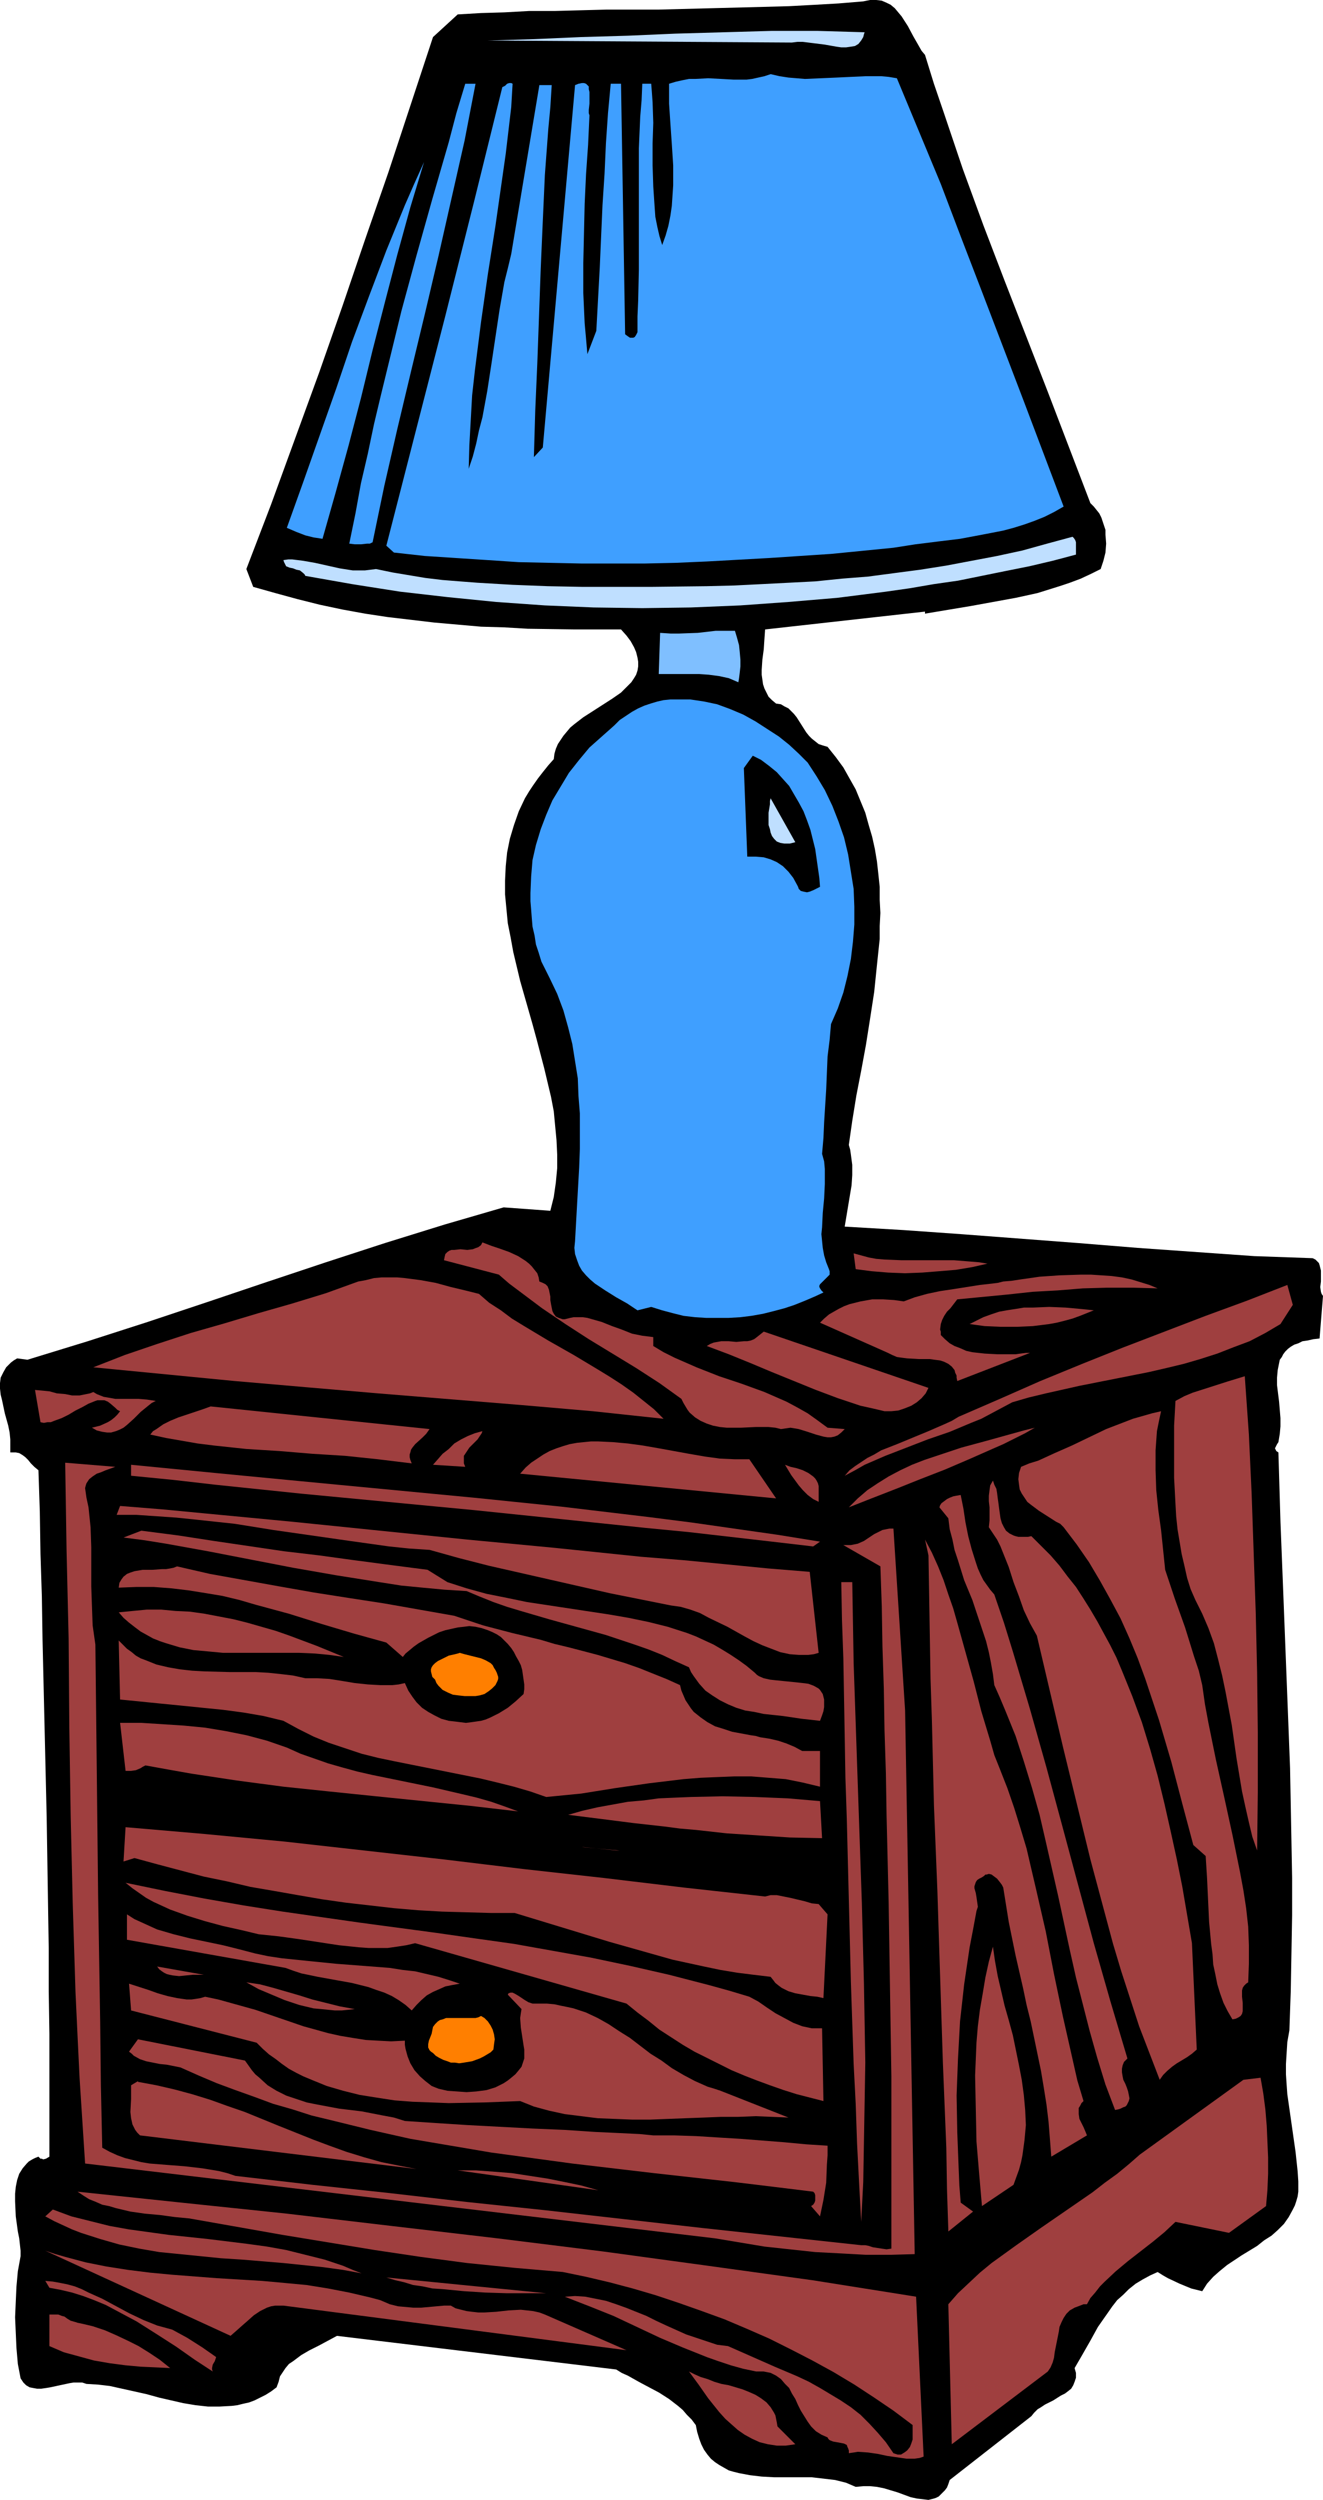 <?xml version="1.0" encoding="UTF-8" standalone="no"?>
<svg
   version="1.0"
   width="82.444mm"
   height="155.711mm"
   id="svg59"
   sodipodi:docname="Side Table &amp; Lamp.wmf"
   xmlns:inkscape="http://www.inkscape.org/namespaces/inkscape"
   xmlns:sodipodi="http://sodipodi.sourceforge.net/DTD/sodipodi-0.dtd"
   xmlns="http://www.w3.org/2000/svg"
   xmlns:svg="http://www.w3.org/2000/svg">
  <sodipodi:namedview
     id="namedview59"
     pagecolor="#ffffff"
     bordercolor="#000000"
     borderopacity="0.25"
     inkscape:showpageshadow="2"
     inkscape:pageopacity="0.0"
     inkscape:pagecheckerboard="0"
     inkscape:deskcolor="#d1d1d1"
     inkscape:document-units="mm" />
  <defs
     id="defs1">
    <pattern
       id="WMFhbasepattern"
       patternUnits="userSpaceOnUse"
       width="6"
       height="6"
       x="0"
       y="0" />
  </defs>
  <path
     style="fill:#000000;fill-opacity:1;fill-rule:evenodd;stroke:none"
     d="m 217.862,12.927 2.101,6.787 2.263,6.625 4.525,13.412 4.849,13.25 5.01,13.089 10.182,26.178 5.01,13.089 5.01,13.089 0.808,0.808 0.646,0.808 0.646,0.808 0.485,0.97 0.323,0.97 0.323,0.97 0.323,0.97 v 1.131 l 0.162,2.101 -0.162,2.101 -0.485,1.939 -0.646,1.939 -2.263,1.131 -2.424,1.131 -2.586,0.97 -2.424,0.808 -2.586,0.808 -2.586,0.808 -5.172,1.131 -5.333,0.97 -5.333,0.97 -10.667,1.778 v -0.485 l -37.657,4.201 -0.162,2.262 -0.162,2.424 -0.323,2.424 -0.162,2.424 v 1.131 l 0.162,1.131 0.162,1.131 0.323,0.97 0.485,0.97 0.485,0.97 0.808,0.808 0.97,0.808 1.131,0.162 0.808,0.485 0.97,0.485 0.646,0.646 0.646,0.646 0.646,0.808 1.131,1.778 1.131,1.778 0.646,0.808 0.646,0.646 0.808,0.646 0.808,0.646 0.97,0.323 1.131,0.323 1.939,2.424 1.778,2.424 1.455,2.585 1.455,2.585 1.131,2.747 1.131,2.747 0.808,2.909 0.808,2.747 0.646,2.909 0.485,2.909 0.323,2.909 0.323,3.07 v 3.07 l 0.162,3.07 -0.162,3.07 v 3.07 l -0.646,6.14 -0.646,6.302 -0.97,6.302 -0.97,6.14 -1.131,6.14 -1.131,5.817 -0.97,5.979 -0.808,5.656 0.323,1.131 0.162,1.131 0.323,2.424 v 2.424 l -0.162,2.424 -0.808,4.848 -0.808,4.848 13.738,0.808 13.738,0.97 27.637,2.101 13.899,1.131 13.738,0.97 13.738,0.97 13.738,0.485 0.646,0.323 0.323,0.323 0.485,0.485 0.162,0.485 0.162,0.646 0.162,0.646 v 1.293 0.646 0.646 l -0.162,1.293 0.162,1.131 0.162,0.485 0.323,0.485 -0.808,10.019 -1.455,0.162 -1.455,0.323 -1.131,0.162 -0.97,0.485 -0.97,0.323 -0.808,0.485 -0.646,0.485 -0.646,0.646 -0.485,0.646 -0.323,0.646 -0.485,0.646 -0.162,0.808 -0.323,1.616 -0.162,1.778 v 1.778 l 0.485,3.878 0.162,1.939 0.162,1.939 v 1.939 l -0.162,1.778 -0.323,1.939 -0.323,0.485 -0.323,0.646 -0.162,0.323 0.162,0.323 0.162,0.323 0.485,0.323 0.485,16.321 0.646,16.321 0.646,16.644 0.646,16.644 0.323,8.403 0.162,8.564 0.162,8.564 0.162,8.726 v 8.726 l -0.162,9.049 -0.162,8.888 -0.323,9.211 -0.485,2.747 -0.162,2.585 -0.162,2.585 v 2.424 l 0.162,2.424 0.162,2.262 0.646,4.525 1.293,9.049 0.485,4.525 0.162,2.424 v 2.424 l -0.162,1.131 -0.323,1.131 -0.323,0.97 -0.485,0.97 -0.97,1.778 -1.131,1.616 -1.455,1.454 -1.455,1.293 -1.778,1.131 -1.616,1.293 -3.717,2.262 -3.394,2.262 -1.778,1.454 -1.455,1.293 -1.455,1.616 -1.131,1.778 -1.293,-0.323 -1.293,-0.323 -2.748,-1.131 -2.748,-1.293 -1.131,-0.646 -1.293,-0.808 -1.778,0.808 -1.778,0.97 -1.616,0.97 -1.616,1.293 -1.293,1.293 -1.455,1.293 -1.131,1.454 -1.131,1.616 -2.263,3.232 -1.778,3.232 -1.939,3.393 -1.778,3.07 0.323,1.131 v 1.131 l -0.323,0.97 -0.323,0.808 -0.485,0.808 -0.808,0.646 -0.646,0.485 -0.97,0.485 -1.778,1.131 -1.939,0.97 -0.97,0.646 -0.808,0.485 -0.808,0.808 -0.646,0.808 -19.233,15.028 -0.323,0.97 -0.323,0.808 -0.485,0.646 -0.485,0.485 -0.485,0.485 -0.485,0.485 -0.646,0.323 -0.485,0.162 -1.293,0.323 -1.293,-0.162 -1.455,-0.162 -1.455,-0.323 -3.071,-1.131 -3.232,-0.97 -1.616,-0.323 -1.616,-0.162 h -1.616 l -1.778,0.162 -1.131,-0.485 -1.131,-0.485 -2.586,-0.646 -2.748,-0.323 -2.748,-0.323 h -5.98 -2.909 l -2.909,-0.162 -2.748,-0.323 -2.586,-0.485 -1.293,-0.323 -1.131,-0.323 -1.131,-0.646 -1.131,-0.646 -0.97,-0.646 -0.97,-0.808 -0.808,-0.97 -0.808,-1.131 -0.646,-1.293 -0.485,-1.293 -0.485,-1.616 -0.323,-1.616 -0.97,-1.293 -1.131,-1.131 -0.97,-1.131 -1.131,-0.97 -2.101,-1.616 -2.263,-1.454 -2.424,-1.293 -2.424,-1.293 -2.586,-1.454 -1.455,-0.646 -1.293,-0.808 -65.779,-7.918 -2.101,1.131 -2.101,1.131 -2.263,1.131 -1.939,1.131 -1.939,1.454 -0.97,0.646 -0.808,0.97 -0.646,0.97 -0.646,0.97 -0.323,1.293 -0.485,1.293 -1.293,0.97 -1.293,0.808 -1.293,0.646 -1.293,0.646 -1.293,0.485 -1.455,0.323 -1.293,0.323 -1.293,0.162 -2.909,0.162 h -2.748 l -2.909,-0.323 -2.909,-0.485 -5.657,-1.293 -2.909,-0.808 -2.909,-0.646 -2.909,-0.646 -2.909,-0.646 -2.748,-0.323 -2.748,-0.162 -0.97,-0.323 h -0.97 -1.131 l -0.97,0.162 -2.263,0.485 -2.263,0.485 -0.97,0.162 -1.131,0.162 H 8.727 L 7.758,562.176 6.95,562.014 6.142,561.529 5.495,560.883 4.849,559.913 4.202,556.52 3.879,552.803 3.717,549.248 l -0.162,-3.717 0.162,-3.717 0.162,-3.555 0.323,-3.555 0.646,-3.555 v -1.293 l -0.162,-1.454 -0.162,-1.454 -0.323,-1.616 -0.485,-3.555 -0.162,-3.555 v -1.778 l 0.162,-1.616 0.323,-1.616 0.485,-1.454 0.808,-1.293 0.97,-1.131 0.485,-0.485 0.808,-0.485 0.646,-0.323 0.808,-0.323 0.162,0.162 0.323,0.323 h 0.323 l 0.323,0.162 0.646,-0.162 0.808,-0.485 v -9.372 -9.695 -9.857 L 11.475,468.776 V 458.596 L 11.313,448.415 10.99,427.732 10.505,406.886 10.02,386.041 9.859,375.861 9.536,365.842 9.374,355.824 9.051,346.128 8.081,345.32 7.273,344.512 6.626,343.704 5.98,343.058 5.333,342.573 4.525,342.088 3.717,341.927 H 3.071 2.424 v -1.616 -1.454 L 2.263,337.241 1.939,335.625 1.131,332.716 0.485,329.646 0.162,328.353 0,326.899 v -1.293 l 0.162,-1.293 0.646,-1.293 0.646,-1.131 0.646,-0.646 0.485,-0.485 0.646,-0.485 0.808,-0.485 2.424,0.323 14.222,-4.363 14.061,-4.525 14.061,-4.686 13.899,-4.686 14.061,-4.686 13.899,-4.525 14.061,-4.363 13.899,-4.04 10.99,0.808 0.808,-3.232 0.485,-3.393 0.323,-3.393 v -3.232 l -0.162,-3.393 -0.323,-3.393 -0.323,-3.393 -0.646,-3.393 -0.808,-3.393 -0.808,-3.393 -1.778,-6.787 -0.97,-3.555 -0.97,-3.393 -1.939,-6.787 -1.616,-6.787 -0.646,-3.555 -0.646,-3.232 -0.323,-3.393 -0.323,-3.393 v -3.232 l 0.162,-3.393 0.323,-3.232 0.646,-3.232 0.97,-3.232 1.131,-3.232 1.455,-3.07 0.97,-1.616 0.97,-1.454 1.131,-1.616 1.131,-1.454 1.293,-1.616 1.293,-1.454 0.162,-1.293 0.323,-1.131 0.485,-1.131 0.646,-0.97 0.646,-0.97 0.808,-0.97 0.808,-0.97 0.97,-0.808 2.101,-1.616 2.263,-1.454 2.263,-1.454 2.263,-1.454 2.101,-1.454 0.808,-0.808 0.808,-0.808 0.808,-0.808 0.646,-0.97 0.485,-0.808 0.323,-0.97 0.162,-0.97 v -1.131 l -0.162,-0.97 -0.323,-1.293 -0.485,-1.131 -0.808,-1.454 -0.97,-1.293 -1.293,-1.454 h -10.99 l -10.99,-0.162 -5.495,-0.323 -5.495,-0.162 -5.495,-0.485 -5.495,-0.485 -5.495,-0.646 -5.495,-0.646 -5.333,-0.808 -5.333,-0.97 -5.333,-1.131 -5.172,-1.293 -5.333,-1.454 -5.172,-1.454 -1.616,-4.201 5.818,-15.19 5.657,-15.513 5.657,-15.513 5.495,-15.674 5.333,-15.674 5.495,-15.836 10.505,-31.833 5.818,-5.333 5.495,-0.323 5.495,-0.162 5.818,-0.323 h 5.98 l 5.98,-0.162 6.142,-0.162 h 12.283 l 12.445,-0.323 12.445,-0.323 5.98,-0.162 5.98,-0.323 5.657,-0.323 5.818,-0.485 0.808,-0.162 L 204.932,0 h 1.455 l 1.293,0.162 1.131,0.485 0.97,0.485 0.97,0.808 0.808,0.97 0.808,0.97 1.455,2.262 1.293,2.424 1.293,2.262 0.646,1.131 z"
     id="path1" />
  <path
     style="fill:#bfdfff;fill-opacity:1;fill-rule:evenodd;stroke:none"
     d="m 203.639,7.595 -0.162,0.485 -0.162,0.646 -0.485,0.808 -0.646,0.808 -0.808,0.485 -0.97,0.162 -1.131,0.162 h -1.131 l -1.131,-0.162 -2.748,-0.485 -2.586,-0.323 -1.293,-0.162 -1.293,-0.162 h -1.293 l -1.293,0.162 -71.597,-0.485 10.828,-0.323 10.99,-0.485 11.152,-0.323 11.152,-0.485 11.313,-0.323 11.313,-0.323 h 10.99 z"
     id="path2" />
  <path
     style="fill:#3f9fff;fill-opacity:1;fill-rule:evenodd;stroke:none"
     d="m 211.236,18.421 5.172,12.443 5.172,12.443 4.849,12.766 4.849,12.604 9.697,25.37 9.536,25.208 -2.263,1.293 -2.263,1.131 -2.424,0.97 -2.263,0.808 -2.586,0.808 -2.424,0.646 -5.01,0.97 -5.172,0.97 -5.333,0.646 -5.172,0.646 -5.172,0.808 -14.707,1.454 -14.707,0.97 -14.546,0.808 -7.434,0.323 -7.273,0.162 h -7.434 -7.273 l -7.434,-0.162 -7.434,-0.162 -7.273,-0.485 -7.434,-0.485 -7.434,-0.485 -7.273,-0.808 -1.778,-1.616 13.899,-54.133 6.788,-26.986 6.626,-26.824 0.646,-0.323 0.485,-0.485 0.485,-0.162 h 0.485 l 0.323,0.162 -0.323,5.494 -0.646,5.494 -0.646,5.494 -0.808,5.656 -1.616,11.311 -1.778,11.311 -1.616,11.311 -1.455,11.473 -0.646,5.817 -0.323,5.817 -0.323,5.817 -0.162,5.656 0.97,-2.909 0.808,-3.07 0.646,-3.07 0.808,-3.07 1.131,-6.14 0.97,-6.302 0.97,-6.464 0.97,-6.464 1.131,-6.464 0.808,-3.232 0.808,-3.393 6.626,-39.751 h 2.909 l -0.323,5.171 -0.485,5.171 -0.808,10.827 -0.485,10.827 -0.485,11.15 -0.808,22.3 -0.485,11.15 -0.323,10.988 2.101,-2.262 7.596,-85.32 0.808,-0.323 0.808,-0.162 h 0.485 l 0.485,0.162 0.323,0.323 0.323,0.323 v 0.646 l 0.162,0.646 v 1.293 1.454 l -0.162,1.454 v 0.808 l 0.162,0.485 -0.323,6.948 -0.485,6.948 -0.323,6.948 -0.162,6.948 -0.162,6.948 v 7.11 l 0.323,7.11 0.323,3.555 0.323,3.717 2.101,-5.494 0.808,-14.866 0.646,-14.705 0.485,-7.433 0.323,-7.11 0.485,-7.11 0.646,-6.948 h 2.424 l 0.97,58.981 0.646,0.485 0.485,0.323 h 0.485 0.323 l 0.323,-0.162 0.323,-0.485 0.323,-0.646 v -3.717 l 0.162,-3.717 0.162,-7.272 v -21.33 -7.272 l 0.162,-3.717 0.162,-3.717 0.323,-3.878 0.162,-3.878 h 2.101 l 0.162,2.101 0.162,2.262 0.162,4.848 -0.162,4.848 v 5.171 l 0.162,5.009 0.162,2.424 0.162,2.424 0.162,2.262 0.485,2.424 0.485,2.101 0.646,2.101 0.808,-2.262 0.646,-2.262 0.485,-2.424 0.323,-2.262 0.162,-2.424 0.162,-2.424 V 38.943 l -0.323,-5.009 -0.323,-4.686 -0.323,-4.848 v -4.686 l 1.616,-0.485 1.455,-0.323 1.616,-0.323 h 1.455 l 3.071,-0.162 3.071,0.162 2.909,0.162 h 3.071 l 1.293,-0.162 1.455,-0.323 1.455,-0.323 1.455,-0.485 2.101,0.485 2.101,0.323 1.939,0.162 1.939,0.162 3.717,-0.162 3.717,-0.162 3.394,-0.162 3.556,-0.162 h 3.556 l 1.778,0.162 z"
     id="path3" />
  <path
     style="fill:#3f9fff;fill-opacity:1;fill-rule:evenodd;stroke:none"
     d="m 112.002,19.714 -2.586,13.412 -3.071,13.574 -3.071,13.574 -3.232,13.735 -3.232,13.412 -1.616,6.787 -1.616,6.787 -3.071,13.412 -2.748,13.25 -0.646,0.323 h -0.646 l -1.455,0.162 h -1.455 l -1.293,-0.162 1.455,-7.11 1.293,-7.11 1.616,-6.948 1.455,-6.948 1.616,-6.787 1.616,-6.625 3.232,-13.25 3.556,-13.089 3.717,-13.25 3.879,-13.412 1.778,-6.787 2.101,-6.948 z"
     id="path4" />
  <path
     style="fill:#3f9fff;fill-opacity:1;fill-rule:evenodd;stroke:none"
     d="m 99.88,38.136 -1.616,5.333 -1.616,5.333 -3.071,11.15 -2.909,11.15 -2.909,11.311 -2.748,11.311 -2.909,11.15 -3.071,11.15 -3.071,10.827 -0.97,-0.162 -1.131,-0.162 -1.939,-0.485 -2.101,-0.808 -2.263,-0.97 3.879,-10.827 3.879,-10.988 3.879,-10.988 3.717,-10.988 4.04,-10.827 4.04,-10.665 4.364,-10.665 2.263,-5.171 z"
     id="path5" />
  <path
     style="fill:#bfdfff;fill-opacity:1;fill-rule:evenodd;stroke:none"
     d="m 253.418,130.566 -5.495,1.454 -5.495,1.293 -5.657,1.131 -11.152,2.262 -5.657,0.808 -5.657,0.97 -5.657,0.808 -11.475,1.454 -11.475,0.97 -11.313,0.808 -11.637,0.485 -11.475,0.162 -11.475,-0.162 -11.475,-0.485 -11.475,-0.808 -11.313,-1.131 -11.313,-1.293 -11.313,-1.778 -10.99,-1.939 -0.162,-0.323 -0.323,-0.323 -0.808,-0.646 -0.808,-0.162 -0.808,-0.323 -0.808,-0.162 -0.808,-0.323 -0.162,-0.323 -0.162,-0.323 -0.162,-0.323 -0.162,-0.485 1.131,-0.162 h 0.97 l 1.293,0.162 1.293,0.162 2.748,0.485 2.909,0.646 2.909,0.646 3.071,0.485 h 1.455 1.455 l 1.293,-0.162 1.293,-0.162 3.879,0.808 3.879,0.646 3.879,0.646 4.04,0.485 4.04,0.323 4.202,0.323 8.243,0.485 8.243,0.323 8.243,0.162 h 16.162 l 13.091,-0.162 6.465,-0.162 6.465,-0.323 6.303,-0.323 6.303,-0.323 6.303,-0.646 6.142,-0.485 6.142,-0.808 6.142,-0.808 6.142,-0.97 5.98,-1.131 5.98,-1.131 5.98,-1.293 5.818,-1.616 5.98,-1.616 0.323,0.323 0.323,0.485 0.162,0.485 v 0.485 1.131 z"
     id="path6" />
  <path
     style="fill:#7fbfff;fill-opacity:1;fill-rule:evenodd;stroke:none"
     d="m 173.094,148.502 0.485,1.616 0.485,1.778 0.162,1.616 0.162,1.778 v 1.616 l -0.162,1.454 -0.162,1.293 -0.162,0.97 -1.131,-0.485 -1.131,-0.485 -2.263,-0.485 -2.424,-0.323 -2.263,-0.162 h -7.273 -2.263 v -0.162 l 0.323,-9.534 2.424,0.162 h 2.101 l 4.364,-0.162 4.202,-0.485 h 2.263 z"
     id="path7" />
  <path
     style="fill:#3f9fff;fill-opacity:1;fill-rule:evenodd;stroke:none"
     d="m 190.225,179.528 2.101,3.232 1.939,3.232 1.778,3.717 1.455,3.717 1.293,3.717 0.97,4.04 0.646,4.04 0.646,4.04 0.162,4.201 v 4.201 l -0.323,4.04 -0.485,4.04 -0.808,4.04 -0.97,3.878 -1.293,3.717 -1.616,3.717 -0.323,3.717 -0.485,3.878 -0.323,7.756 -0.485,7.756 -0.162,3.717 -0.323,3.717 0.485,1.778 0.162,1.778 v 1.778 1.778 l -0.162,3.393 -0.323,3.393 -0.162,3.393 -0.162,1.616 0.162,1.616 0.162,1.616 0.323,1.778 0.485,1.616 0.646,1.616 0.162,0.485 v 0.485 0.323 l -0.323,0.323 -0.485,0.485 -0.646,0.646 -0.646,0.646 -0.162,0.162 -0.162,0.323 v 0.323 l 0.162,0.323 0.323,0.485 0.485,0.485 -2.101,0.97 -2.263,0.97 -2.424,0.97 -2.424,0.808 -2.424,0.646 -2.586,0.646 -2.748,0.485 -2.586,0.323 -2.748,0.162 h -2.586 -2.748 l -2.586,-0.162 -2.748,-0.323 -2.586,-0.646 -2.424,-0.646 -2.586,-0.808 -3.232,0.808 -2.424,-1.616 -2.586,-1.454 -2.586,-1.616 -2.424,-1.616 -1.131,-0.97 -0.97,-0.97 -0.97,-1.131 -0.646,-1.131 -0.485,-1.293 -0.485,-1.454 -0.162,-1.454 0.162,-1.616 0.485,-8.726 0.485,-8.564 0.162,-4.363 v -4.201 -4.201 l -0.323,-4.04 -0.162,-4.201 -0.646,-4.04 -0.646,-4.04 -0.97,-3.878 -1.131,-4.04 -1.455,-3.878 -1.778,-3.717 -1.939,-3.878 -0.646,-2.101 -0.646,-1.939 -0.323,-2.101 -0.485,-2.101 -0.162,-1.939 -0.162,-2.101 -0.162,-1.939 v -1.939 l 0.162,-3.878 0.323,-3.878 0.808,-3.555 1.131,-3.717 1.293,-3.393 1.455,-3.393 1.939,-3.232 1.939,-3.232 2.424,-3.07 2.424,-2.909 2.909,-2.585 2.909,-2.585 1.293,-1.293 1.455,-0.97 1.455,-0.97 1.455,-0.808 1.455,-0.646 1.455,-0.485 1.616,-0.485 1.455,-0.323 1.616,-0.162 h 1.616 1.455 1.616 l 3.232,0.485 3.071,0.646 3.071,1.131 3.071,1.293 2.909,1.616 2.748,1.778 2.748,1.778 2.424,1.939 2.263,2.101 z"
     id="path8" />
  <path
     style="fill:#000000;fill-opacity:1;fill-rule:evenodd;stroke:none"
     d="m 193.134,208.776 -1.616,0.808 -0.808,0.323 -0.646,0.162 -0.808,-0.162 -0.646,-0.162 -0.485,-0.485 -0.162,-0.485 -0.162,-0.323 -0.97,-1.778 -1.131,-1.454 -1.293,-1.293 -1.455,-0.97 -1.455,-0.646 -1.616,-0.485 -1.939,-0.162 h -1.939 l -0.808,-20.845 2.101,-2.909 1.939,0.97 1.939,1.454 1.778,1.454 1.455,1.616 1.455,1.616 1.131,1.939 1.131,1.939 1.131,2.101 0.808,2.101 0.808,2.262 1.131,4.525 0.323,2.262 0.323,2.262 0.323,2.262 z"
     id="path9" />
  <path
     style="fill:#bfdfff;fill-opacity:1;fill-rule:evenodd;stroke:none"
     d="m 187.316,198.272 -0.646,0.162 -0.646,0.162 h -1.293 l -0.97,-0.162 -0.808,-0.323 -0.646,-0.646 -0.485,-0.646 -0.323,-0.808 -0.162,-0.808 -0.323,-0.97 v -0.97 -1.939 l 0.323,-1.939 v -0.808 l 0.162,-0.646 z"
     id="path10" />
  <path
     style="fill:#9f3f3f;fill-opacity:1;fill-rule:evenodd;stroke:none"
     d="m 127.032,301.691 0.808,0.323 0.646,0.323 0.485,0.485 0.323,0.808 0.162,0.808 0.162,0.808 v 0.808 l 0.162,0.97 0.162,0.808 0.162,0.808 0.323,0.646 0.485,0.646 0.646,0.323 0.97,0.323 h 0.485 l 0.646,-0.162 0.646,-0.162 0.808,-0.162 h 0.97 1.131 l 1.131,0.162 1.131,0.323 2.263,0.646 2.424,0.97 2.263,0.808 2.424,0.97 2.424,0.485 1.293,0.162 1.293,0.162 v 2.101 l 2.424,1.454 2.586,1.293 2.586,1.131 2.586,1.131 5.333,2.101 5.333,1.778 5.333,1.939 2.586,1.131 2.586,1.131 2.424,1.293 2.586,1.454 2.263,1.616 2.424,1.778 4.04,0.323 -0.808,0.808 -0.808,0.646 -0.808,0.323 -0.808,0.162 h -0.808 l -0.97,-0.162 -1.778,-0.485 -1.939,-0.646 -2.101,-0.646 -0.97,-0.162 -0.97,-0.162 -1.131,0.162 -1.131,0.162 -1.293,-0.323 -1.616,-0.162 h -1.455 -1.616 l -3.394,0.162 h -3.394 l -1.616,-0.162 -1.616,-0.323 -1.455,-0.485 -1.455,-0.646 -1.293,-0.808 -1.293,-1.131 -0.485,-0.646 -0.485,-0.808 -0.485,-0.808 -0.485,-0.97 -5.172,-3.717 -5.495,-3.555 -11.152,-6.787 -5.495,-3.555 -5.495,-3.717 -5.172,-3.878 -2.586,-1.939 -2.424,-2.101 v 0 l -12.929,-3.393 0.162,-0.808 0.162,-0.646 0.485,-0.485 0.485,-0.323 0.485,-0.162 h 0.646 l 1.455,-0.162 1.616,0.162 1.293,-0.162 0.808,-0.323 0.485,-0.162 0.646,-0.485 0.323,-0.646 2.101,0.808 1.939,0.646 2.263,0.808 2.101,0.97 1.778,1.131 0.808,0.646 0.646,0.646 0.646,0.808 0.646,0.808 0.323,0.97 z"
     id="path11" />
  <path
     style="fill:#9f3f3f;fill-opacity:1;fill-rule:evenodd;stroke:none"
     d="m 232.569,297.489 -3.556,0.808 -3.879,0.646 -3.879,0.323 -4.04,0.323 -4.04,0.162 -4.04,-0.162 -3.879,-0.323 -3.717,-0.485 -0.485,-3.717 1.778,0.485 1.778,0.485 1.778,0.323 1.939,0.162 3.879,0.162 h 12.445 l 4.04,0.323 1.939,0.162 z"
     id="path12" />
  <path
     style="fill:#9f3f3f;fill-opacity:1;fill-rule:evenodd;stroke:none"
     d="m 156.285,334.009 -16.647,-1.778 -16.808,-1.454 -33.778,-2.747 -16.97,-1.454 -16.808,-1.454 -16.647,-1.616 -16.647,-1.616 3.717,-1.454 3.717,-1.454 7.596,-2.585 7.919,-2.585 7.919,-2.262 8.081,-2.424 7.919,-2.262 7.919,-2.424 7.596,-2.747 1.778,-0.323 1.939,-0.485 1.778,-0.162 h 1.939 1.778 l 1.778,0.162 3.717,0.485 3.556,0.646 3.556,0.97 3.394,0.808 3.232,0.808 2.424,2.101 2.748,1.778 2.586,1.939 2.909,1.778 5.657,3.393 5.98,3.393 5.657,3.393 2.909,1.778 2.748,1.778 2.748,1.939 2.424,1.939 2.424,1.939 z"
     id="path13" />
  <path
     style="fill:#9f3f3f;fill-opacity:1;fill-rule:evenodd;stroke:none"
     d="m 272.651,303.307 -5.818,-0.162 h -5.98 l -5.818,0.162 -5.98,0.485 -5.818,0.323 -5.98,0.646 -11.798,1.131 -1.616,2.101 -0.808,0.808 -0.646,0.97 -0.485,0.97 -0.323,0.97 -0.162,1.293 0.162,0.485 v 0.808 l 0.97,0.97 1.131,0.97 1.131,0.646 1.293,0.485 1.455,0.646 1.455,0.323 1.455,0.162 1.455,0.162 3.071,0.162 h 2.909 1.293 l 1.131,-0.162 1.293,-0.162 h 0.97 l -17.132,6.625 -0.162,-0.808 v -0.485 l -0.323,-0.646 -0.162,-0.646 -0.646,-0.808 -0.808,-0.646 -0.97,-0.485 -0.97,-0.323 -1.293,-0.162 -1.131,-0.162 h -2.586 l -2.748,-0.162 -1.293,-0.162 -1.131,-0.162 -1.131,-0.485 -0.97,-0.485 -16,-7.11 0.97,-0.97 1.131,-0.97 1.131,-0.646 1.131,-0.646 1.293,-0.646 1.293,-0.485 1.293,-0.323 1.293,-0.323 2.748,-0.485 h 2.586 l 2.586,0.162 2.263,0.323 1.293,-0.485 1.293,-0.485 2.909,-0.808 3.071,-0.646 3.232,-0.485 3.071,-0.485 3.071,-0.485 2.909,-0.323 1.293,-0.162 1.293,-0.323 1.939,-0.162 2.101,-0.323 2.263,-0.323 2.263,-0.323 4.687,-0.323 5.01,-0.162 h 2.424 l 2.424,0.162 2.424,0.162 2.424,0.323 2.263,0.485 2.101,0.646 2.101,0.646 z"
     id="path14" />
  <path
     style="fill:#9f3f3f;fill-opacity:1;fill-rule:evenodd;stroke:none"
     d="m 304.49,307.185 -2.909,4.525 -3.556,2.101 -3.717,1.939 -3.879,1.454 -3.717,1.454 -4.04,1.293 -3.879,1.131 -4.04,0.97 -4.202,0.97 -16.323,3.232 -7.919,1.778 -4.04,0.97 -3.879,1.131 -2.424,1.293 -2.424,1.293 -2.424,1.293 -2.424,0.97 -5.01,2.101 -5.172,1.778 -5.01,1.939 -5.01,1.939 -4.849,2.101 -2.263,1.293 -2.424,1.293 1.131,-1.293 1.293,-0.97 1.455,-0.97 1.455,-0.97 1.616,-0.808 1.616,-0.97 3.717,-1.454 7.434,-3.07 3.717,-1.616 1.778,-0.808 1.616,-0.97 9.697,-4.201 9.536,-4.201 9.859,-4.04 9.697,-3.878 19.394,-7.433 9.697,-3.555 9.536,-3.717 z"
     id="path15" />
  <path
     style="fill:#9f3f3f;fill-opacity:1;fill-rule:evenodd;stroke:none"
     d="m 257.62,308.477 -1.616,0.646 -1.616,0.646 -1.778,0.646 -1.778,0.485 -1.939,0.485 -1.778,0.323 -3.879,0.485 -3.717,0.162 h -3.879 l -3.717,-0.162 -3.556,-0.485 1.616,-0.808 1.616,-0.808 1.778,-0.646 1.939,-0.646 1.778,-0.323 2.101,-0.323 1.939,-0.323 h 2.101 l 3.879,-0.162 3.879,0.162 1.778,0.162 1.778,0.162 1.616,0.162 z"
     id="path16" />
  <path
     style="fill:#9f3f3f;fill-opacity:1;fill-rule:evenodd;stroke:none"
     d="m 218.67,326.737 -0.323,0.646 -0.323,0.646 -0.97,1.131 -1.131,0.97 -1.293,0.808 -1.616,0.646 -1.455,0.485 -1.616,0.162 h -1.616 l -2.748,-0.646 -2.909,-0.646 -5.333,-1.778 -5.172,-1.939 -5.172,-2.101 -5.172,-2.101 -5.01,-2.101 -5.172,-2.101 -5.172,-1.939 0.808,-0.485 0.808,-0.323 1.778,-0.323 h 1.778 l 1.778,0.162 1.778,-0.162 h 0.808 l 0.808,-0.162 0.808,-0.323 0.646,-0.485 0.808,-0.646 0.808,-0.646 z"
     id="path17" />
  <path
     style="fill:#9f3f3f;fill-opacity:1;fill-rule:evenodd;stroke:none"
     d="m 293.176,323.99 0.97,13.735 0.646,13.897 0.485,14.058 0.485,14.058 0.323,14.058 0.162,14.058 v 14.058 l -0.162,13.735 -1.131,-3.232 -0.808,-3.393 -0.808,-3.555 -0.808,-3.717 -0.646,-3.878 -0.646,-3.878 -1.131,-7.918 -1.455,-7.756 -0.808,-3.878 -0.97,-3.878 -0.97,-3.717 -1.293,-3.555 -1.455,-3.393 -1.616,-3.232 -1.131,-2.585 -0.808,-2.585 -0.646,-2.909 -0.646,-2.747 -0.485,-2.909 -0.485,-2.909 -0.323,-3.07 -0.162,-2.909 -0.323,-6.14 v -6.14 -6.14 l 0.323,-5.817 2.101,-1.131 1.939,-0.808 4.04,-1.293 4.04,-1.293 2.101,-0.646 z"
     id="path18" />
  <path
     style="fill:#9f3f3f;fill-opacity:1;fill-rule:evenodd;stroke:none"
     d="m 21.98,327.707 0.808,0.485 0.808,0.323 0.808,0.323 0.97,0.162 1.778,0.323 h 1.778 3.717 l 1.939,0.162 2.101,0.323 -0.97,0.485 -0.808,0.646 -1.778,1.454 -1.616,1.616 -1.616,1.454 -0.808,0.646 -0.97,0.485 -0.808,0.323 -1.131,0.323 h -0.97 l -1.131,-0.162 -1.293,-0.323 -1.131,-0.646 1.939,-0.485 1.778,-0.808 0.808,-0.485 0.808,-0.646 0.646,-0.646 0.646,-0.808 -0.646,-0.323 -0.485,-0.485 -1.131,-0.97 -0.646,-0.485 -0.808,-0.323 h -0.97 -0.646 l -0.485,0.162 -1.616,0.646 -1.455,0.808 -1.616,0.808 -1.616,0.97 -1.616,0.808 -1.778,0.646 -0.808,0.323 h -0.808 l -0.808,0.162 -0.808,-0.162 -1.293,-7.595 1.778,0.162 1.616,0.162 1.778,0.485 1.939,0.162 1.616,0.323 h 1.778 l 1.616,-0.323 0.808,-0.162 z"
     id="path19" />
  <path
     style="fill:#9f3f3f;fill-opacity:1;fill-rule:evenodd;stroke:none"
     d="m 101.173,336.433 -0.808,1.131 -0.808,0.808 -1.778,1.616 -0.646,0.808 -0.323,0.485 -0.162,0.646 -0.162,0.485 v 0.646 l 0.162,0.646 0.323,0.808 -7.919,-0.97 -7.758,-0.808 -7.758,-0.485 -7.758,-0.646 -7.758,-0.485 -7.596,-0.808 -3.879,-0.485 -3.717,-0.646 -3.717,-0.646 -3.717,-0.808 0.646,-0.808 0.808,-0.485 1.616,-1.131 1.616,-0.808 1.939,-0.808 1.939,-0.646 3.879,-1.293 1.778,-0.646 z"
     id="path20" />
  <path
     style="fill:#9f3f3f;fill-opacity:1;fill-rule:evenodd;stroke:none"
     d="m 273.459,332.231 -0.485,2.262 -0.485,2.424 -0.162,2.262 -0.162,2.262 v 2.262 2.424 l 0.162,4.686 0.485,4.686 0.646,4.686 0.485,4.686 0.485,4.686 2.263,6.787 2.424,6.787 2.101,6.787 1.131,3.393 0.808,3.393 0.646,4.525 0.808,4.363 1.778,8.726 1.939,8.726 1.939,8.888 1.778,8.726 0.808,4.363 0.646,4.201 0.485,4.363 0.162,4.363 v 4.363 l -0.162,4.363 -0.485,0.323 -0.485,0.485 -0.323,0.485 -0.162,0.646 v 1.454 l 0.162,1.454 v 1.454 0.485 l -0.162,0.646 -0.323,0.485 -0.485,0.323 -0.646,0.323 -0.808,0.162 -1.131,-1.939 -0.97,-1.939 -0.808,-2.262 -0.646,-2.101 -0.485,-2.424 -0.485,-2.262 -0.162,-2.424 -0.323,-2.424 -0.485,-5.171 -0.485,-10.342 -0.323,-5.171 -2.909,-2.585 -1.293,-4.848 -1.293,-4.848 -2.586,-9.857 -2.909,-9.857 -1.616,-4.848 -1.616,-4.848 -1.778,-4.848 -1.939,-4.686 -2.101,-4.686 -2.424,-4.525 -2.424,-4.363 -2.586,-4.363 -2.909,-4.201 -3.071,-4.04 -0.808,-0.808 -0.97,-0.485 -4.04,-2.585 -1.939,-1.454 -0.808,-0.646 -0.646,-0.97 -0.646,-0.97 -0.485,-0.97 -0.162,-1.131 -0.162,-1.293 0.162,-1.454 0.485,-1.454 1.939,-0.808 2.101,-0.646 3.879,-1.778 4.04,-1.778 8.081,-3.878 4.202,-1.616 2.101,-0.808 2.263,-0.646 2.263,-0.646 z"
     id="path21" />
  <path
     style="fill:#9f3f3f;fill-opacity:1;fill-rule:evenodd;stroke:none"
     d="m 243.721,336.11 -2.263,1.293 -5.172,2.585 -2.586,1.131 -5.495,2.424 -5.657,2.424 -5.818,2.262 -5.657,2.262 -5.818,2.262 -5.333,2.101 2.101,-2.101 2.263,-1.939 2.424,-1.616 2.586,-1.616 2.748,-1.454 2.748,-1.293 2.909,-1.131 2.909,-0.97 5.818,-1.939 5.98,-1.616 5.818,-1.616 2.909,-0.808 z"
     id="path22" />
  <path
     style="fill:#9f3f3f;fill-opacity:1;fill-rule:evenodd;stroke:none"
     d="m 113.618,336.917 -0.162,0.485 -0.323,0.485 -0.646,0.97 -0.97,0.97 -0.97,0.97 -0.646,0.97 -0.323,0.485 -0.323,0.485 v 0.646 0.485 0.646 l 0.323,0.808 -7.596,-0.485 2.263,-2.585 1.455,-1.131 1.293,-1.293 1.616,-0.97 1.616,-0.808 1.616,-0.646 z"
     id="path23" />
  <path
     style="fill:#9f3f3f;fill-opacity:1;fill-rule:evenodd;stroke:none"
     d="m 182.791,352.753 -60.284,-5.817 1.293,-1.454 1.293,-1.131 1.455,-0.97 1.455,-0.97 1.455,-0.808 1.616,-0.646 1.455,-0.485 1.616,-0.485 1.778,-0.323 1.616,-0.162 1.616,-0.162 h 1.778 l 3.394,0.162 3.556,0.323 3.556,0.485 3.717,0.646 7.111,1.293 3.717,0.646 3.556,0.485 3.556,0.162 h 3.394 z"
     id="path24" />
  <path
     style="fill:#9f3f3f;fill-opacity:1;fill-rule:evenodd;stroke:none"
     d="m 27.152,345.32 -2.263,0.808 -1.131,0.485 -0.97,0.323 -0.97,0.646 -0.808,0.646 -0.646,0.97 -0.162,0.485 -0.162,0.646 0.323,2.262 0.485,2.262 0.485,4.686 0.162,4.686 v 4.525 4.686 l 0.162,4.686 0.162,4.525 0.323,2.262 0.323,2.262 0.162,14.543 0.162,14.705 0.323,29.733 0.485,29.894 0.162,14.866 0.323,14.705 1.778,0.97 1.778,0.808 1.778,0.646 1.939,0.485 1.939,0.485 1.939,0.323 4.04,0.323 4.202,0.323 4.202,0.485 1.939,0.323 1.939,0.323 1.939,0.485 1.939,0.646 18.101,2.101 18.101,1.939 18.263,2.101 18.425,1.939 37.172,4.201 37.334,4.04 h 0.485 0.485 l 0.808,0.162 0.97,0.323 2.101,0.323 1.131,0.162 1.131,-0.162 V 519.354 509.335 488.813 l -0.323,-20.522 -0.323,-20.522 -0.485,-20.36 -0.162,-10.019 -0.323,-10.019 -0.162,-9.857 -0.323,-9.857 -0.162,-9.534 -0.323,-9.372 -8.727,-5.009 h 0.97 0.808 l 0.808,-0.162 0.808,-0.162 1.455,-0.646 2.424,-1.616 1.293,-0.646 0.646,-0.323 0.808,-0.162 0.808,-0.162 h 0.97 l 2.748,42.822 2.263,127.98 -5.657,0.162 h -5.818 l -5.818,-0.323 -6.142,-0.323 -5.98,-0.646 -5.98,-0.646 -5.818,-0.97 -5.818,-0.97 L 20.041,509.335 19.394,499.317 18.748,489.298 18.263,479.279 17.778,468.937 17.132,448.254 16.647,427.57 16.323,406.563 16.162,385.718 15.677,365.034 15.354,344.512 v -0.162 z"
     id="path25" />
  <path
     style="fill:#9f3f3f;fill-opacity:1;fill-rule:evenodd;stroke:none"
     d="m 193.134,362.934 -1.616,1.131 -9.697,-1.131 -9.859,-1.131 -9.859,-1.131 -10.02,-0.97 -20.202,-2.101 -20.364,-2.101 -10.182,-0.97 -10.182,-0.97 -20.364,-1.939 -20.202,-2.101 -9.859,-1.131 -9.859,-0.97 v -2.585 l 19.879,1.939 20.202,1.939 20.364,1.939 20.364,1.939 20.526,2.101 20.364,2.424 10.182,1.293 10.182,1.454 10.182,1.454 z"
     id="path26" />
  <path
     style="fill:#9f3f3f;fill-opacity:1;fill-rule:evenodd;stroke:none"
     d="m 192.811,351.461 v 2.101 l -1.293,-0.646 -1.293,-0.97 -1.131,-1.131 -0.97,-1.131 -1.778,-2.424 -1.455,-2.424 1.293,0.485 1.455,0.323 1.455,0.485 1.293,0.646 1.131,0.808 0.485,0.485 0.323,0.485 0.323,0.646 0.162,0.646 v 0.808 z"
     id="path27" />
  <path
     style="fill:#9f3f3f;fill-opacity:1;fill-rule:evenodd;stroke:none"
     d="m 242.913,361.641 2.263,2.262 2.263,2.262 2.101,2.424 1.939,2.585 1.939,2.424 1.778,2.747 1.616,2.585 1.616,2.747 3.071,5.656 1.455,2.909 1.293,3.07 2.424,5.979 2.263,6.14 1.939,6.302 1.778,6.302 1.616,6.625 1.455,6.464 1.455,6.625 1.293,6.464 2.263,13.25 1.131,25.047 -1.131,0.97 -1.131,0.808 -2.424,1.454 -1.131,0.808 -1.131,0.97 -0.97,0.97 -0.808,1.131 -2.424,-6.302 -2.424,-6.302 -2.101,-6.464 -2.101,-6.464 -1.939,-6.464 -1.778,-6.625 -3.556,-13.25 -3.232,-13.25 -3.232,-13.25 -3.071,-13.089 -3.071,-13.089 -0.808,-1.454 -0.808,-1.454 -1.455,-3.07 -1.131,-3.232 -1.293,-3.393 -1.131,-3.555 -1.293,-3.232 -0.646,-1.616 -0.808,-1.616 -0.97,-1.454 -0.97,-1.454 0.162,-1.616 v -1.616 -1.454 l -0.162,-1.454 v -1.293 l 0.162,-1.293 0.162,-1.131 0.646,-1.131 0.323,0.97 0.485,0.97 0.162,0.97 0.162,1.293 0.162,1.131 0.162,1.293 0.323,2.262 0.323,1.131 0.485,0.97 0.485,0.808 0.808,0.646 0.97,0.485 0.485,0.162 0.646,0.162 h 1.455 0.808 z"
     id="path28" />
  <path
     style="fill:#9f3f3f;fill-opacity:1;fill-rule:evenodd;stroke:none"
     d="m 226.266,351.945 0.646,3.232 0.485,3.232 0.646,3.232 0.808,3.07 0.97,3.07 0.485,1.454 0.646,1.454 0.646,1.293 0.808,1.131 0.808,1.131 0.97,1.131 2.263,6.625 2.101,6.787 4.04,13.574 3.879,13.735 3.717,13.735 7.434,27.632 3.879,13.574 4.04,13.574 -0.323,0.323 -0.485,0.485 -0.323,0.808 -0.162,0.808 v 0.808 l 0.162,0.97 0.162,0.808 0.485,0.97 0.323,0.808 0.323,0.97 0.162,0.808 0.162,0.808 -0.162,0.646 -0.323,0.646 -0.162,0.323 -0.323,0.323 -0.485,0.162 -0.646,0.323 -0.485,0.162 -0.808,0.162 -2.263,-5.979 -1.939,-6.302 -1.778,-6.302 -1.616,-6.302 -1.616,-6.302 -1.455,-6.464 -2.748,-12.766 -2.909,-12.766 -1.455,-6.302 -1.778,-6.302 -1.939,-6.302 -1.939,-5.979 -2.424,-5.979 -1.293,-3.07 -1.293,-2.909 -0.323,-2.585 -0.485,-2.747 -0.485,-2.424 -0.646,-2.585 -1.616,-4.848 -1.616,-4.848 -1.939,-4.686 -1.455,-4.686 -0.808,-2.424 -0.485,-2.424 -0.646,-2.424 -0.323,-2.585 -2.101,-2.585 0.162,-0.485 0.323,-0.485 0.646,-0.485 0.646,-0.485 0.646,-0.323 0.808,-0.323 0.808,-0.162 z"
     id="path29" />
  <path
     style="fill:#9f3f3f;fill-opacity:1;fill-rule:evenodd;stroke:none"
     d="m 190.71,370.044 2.101,19.068 -1.131,0.323 -1.293,0.162 h -2.263 l -2.101,-0.162 -2.263,-0.485 -2.101,-0.808 -2.101,-0.808 -2.101,-0.97 -2.101,-1.131 -4.04,-2.262 -4.364,-2.101 -2.101,-1.131 -2.263,-0.808 -2.263,-0.646 -2.263,-0.323 -14.546,-2.909 -14.222,-3.232 -7.111,-1.616 -7.111,-1.616 -6.95,-1.778 -6.95,-1.939 -4.849,-0.323 -4.687,-0.485 -9.212,-1.293 -9.051,-1.293 -9.051,-1.293 -9.051,-1.454 -9.051,-0.97 -4.687,-0.485 -4.687,-0.323 -4.687,-0.323 h -4.687 l 0.808,-2.101 10.02,0.808 10.182,0.97 20.364,1.939 41.213,4.201 20.526,1.939 20.364,2.101 10.02,0.808 10.02,0.97 9.859,0.97 z"
     id="path30" />
  <path
     style="fill:#9f3f3f;fill-opacity:1;fill-rule:evenodd;stroke:none"
     d="m 100.688,369.559 4.687,2.909 4.525,1.454 4.687,1.293 4.849,0.97 4.687,0.97 19.233,2.909 4.687,0.808 4.687,0.97 4.525,1.131 4.525,1.454 2.101,0.808 2.101,0.97 2.101,0.97 1.939,1.131 2.101,1.293 1.939,1.293 1.778,1.293 1.939,1.616 0.485,0.485 0.485,0.323 1.131,0.485 1.455,0.323 1.455,0.162 1.616,0.162 3.232,0.323 1.455,0.162 1.293,0.162 1.293,0.485 1.131,0.646 0.323,0.323 0.323,0.485 0.323,0.485 0.162,0.646 0.162,0.646 v 0.808 0.97 l -0.162,0.97 -0.323,0.97 -0.485,1.293 -4.364,-0.485 -4.364,-0.646 -4.525,-0.485 -2.263,-0.485 -2.101,-0.323 -2.101,-0.646 -1.939,-0.808 -1.939,-0.97 -1.778,-1.131 -1.616,-1.131 -1.455,-1.616 -1.293,-1.778 -0.646,-0.97 -0.485,-1.131 -3.232,-1.454 -3.071,-1.454 -3.232,-1.293 -3.232,-1.131 -6.788,-2.262 -13.414,-3.717 -6.626,-1.939 -3.232,-0.97 -3.232,-1.131 -3.232,-1.293 -3.071,-1.293 -5.172,-0.323 -5.172,-0.485 -5.01,-0.485 -5.172,-0.808 -10.182,-1.616 -10.182,-1.778 -10.02,-1.939 -10.02,-1.939 -9.859,-1.778 -5.01,-0.808 -5.01,-0.646 4.202,-1.616 8.727,1.131 8.404,1.293 16.485,2.424 8.243,0.97 8.243,1.131 8.566,1.131 z"
     id="path31" />
  <path
     style="fill:#9f3f3f;fill-opacity:1;fill-rule:evenodd;stroke:none"
     d="m 235.478,416.42 1.778,4.525 1.616,4.686 1.455,4.686 1.455,4.848 1.131,4.848 1.131,4.848 2.263,9.857 0.97,5.009 0.97,5.009 2.101,10.019 2.263,10.019 1.131,5.009 1.455,4.848 -0.485,0.485 -0.323,0.646 -0.323,0.485 v 0.485 0.97 l 0.162,1.131 0.97,1.939 0.485,1.131 0.323,0.808 -8.404,5.009 -0.323,-4.201 -0.323,-4.04 -0.485,-4.04 -0.646,-4.04 -0.646,-3.878 -0.808,-3.878 -1.616,-7.756 -0.97,-3.878 -0.808,-3.878 -1.778,-7.756 -1.616,-7.918 -0.646,-4.04 -0.646,-4.04 -0.323,-0.646 -0.485,-0.646 -0.646,-0.808 -0.646,-0.485 -0.646,-0.485 -0.646,-0.162 -0.485,0.162 h -0.323 l -0.323,0.323 -0.485,0.323 -0.646,0.323 -0.485,0.323 -0.323,0.485 -0.162,0.485 -0.162,0.485 v 0.485 l 0.323,1.131 0.162,0.97 0.162,1.131 0.162,1.131 -0.162,0.485 -0.162,0.485 -0.808,4.363 -0.808,4.201 -0.646,4.363 -0.646,4.363 -0.485,4.363 -0.485,4.363 -0.485,8.888 -0.323,8.564 0.162,8.726 0.323,8.403 0.162,4.04 0.323,4.04 2.909,2.101 -5.818,4.686 -0.323,-9.857 -0.162,-9.857 -0.808,-20.037 -0.646,-20.199 -0.323,-10.019 -0.323,-10.18 -0.808,-20.037 -0.485,-20.037 -0.323,-9.857 -0.162,-9.695 -0.162,-9.857 -0.162,-9.534 -0.808,-3.717 1.616,3.07 1.455,3.232 1.293,3.232 1.131,3.393 1.131,3.232 0.97,3.393 1.939,6.948 1.939,6.948 1.778,6.948 2.101,6.948 0.97,3.393 z"
     id="path32" />
  <path
     style="fill:#9f3f3f;fill-opacity:1;fill-rule:evenodd;stroke:none"
     d="m 106.992,380.385 3.394,1.131 3.394,1.131 6.788,1.778 6.788,1.616 3.232,0.97 3.394,0.808 6.788,1.778 6.465,1.939 3.232,1.131 3.232,1.293 3.232,1.293 3.232,1.454 0.323,1.293 0.485,1.131 0.485,1.131 0.646,0.97 0.646,0.97 0.646,0.808 0.808,0.646 0.808,0.646 1.616,1.131 1.778,0.97 2.101,0.646 1.939,0.646 4.364,0.808 1.131,0.162 1.131,0.323 2.101,0.323 2.101,0.485 1.939,0.646 1.939,0.808 1.778,0.97 h 4.202 v 8.403 l -4.04,-0.97 -4.04,-0.808 -4.04,-0.323 -4.04,-0.323 h -4.04 l -4.04,0.162 -3.879,0.162 -4.04,0.323 -8.081,0.97 -7.919,1.131 -8.081,1.293 -8.243,0.808 -3.717,-1.293 -3.879,-1.131 -3.879,-0.97 -4.04,-0.97 -8.081,-1.616 -8.081,-1.616 -4.04,-0.808 -3.879,-0.808 -3.879,-0.97 -3.879,-1.293 -3.879,-1.293 -3.556,-1.454 -3.556,-1.778 -3.556,-1.939 -4.687,-1.131 -4.687,-0.808 -4.849,-0.646 -4.849,-0.485 -9.697,-0.97 -4.849,-0.485 -4.849,-0.485 -0.323,-13.897 0.97,0.97 0.97,0.97 1.131,0.808 0.97,0.808 1.131,0.646 1.293,0.485 2.424,0.97 2.748,0.646 2.748,0.485 2.909,0.323 2.909,0.162 5.98,0.162 h 6.142 l 2.909,0.162 3.071,0.323 2.748,0.323 2.909,0.646 h 2.748 l 2.909,0.162 3.071,0.485 2.909,0.485 3.071,0.323 2.909,0.162 h 2.909 l 1.455,-0.162 1.455,-0.323 0.808,1.778 0.97,1.454 0.97,1.293 1.293,1.293 1.455,0.97 1.455,0.808 1.616,0.808 1.778,0.485 1.455,0.162 1.293,0.162 1.293,0.162 1.293,-0.162 1.131,-0.162 1.131,-0.162 1.131,-0.323 1.131,-0.485 1.939,-0.97 2.101,-1.293 1.778,-1.454 1.939,-1.778 0.162,-1.131 v -1.131 l -0.162,-1.131 -0.162,-1.131 -0.162,-1.131 -0.323,-1.131 -0.485,-0.97 -0.646,-1.131 -0.485,-0.97 -0.646,-0.97 -0.808,-0.97 -0.808,-0.808 -0.808,-0.808 -0.97,-0.646 -0.97,-0.485 -1.131,-0.485 -1.455,-0.485 -1.455,-0.323 -1.455,-0.162 -1.293,0.162 -1.455,0.162 -1.455,0.323 -1.455,0.323 -1.455,0.485 -1.293,0.646 -1.293,0.646 -1.131,0.646 -1.131,0.646 -1.131,0.808 -0.97,0.808 -0.97,0.808 -0.646,0.808 -3.879,-3.393 -7.596,-2.101 -7.596,-2.262 -7.758,-2.424 -7.758,-2.101 -3.879,-1.131 -4.04,-0.97 -3.879,-0.646 -4.04,-0.646 -4.04,-0.485 -4.202,-0.323 h -4.04 l -4.202,0.162 0.162,-1.131 0.485,-0.808 0.485,-0.646 0.808,-0.646 0.808,-0.323 0.97,-0.323 0.97,-0.162 0.97,-0.162 h 2.263 l 2.263,-0.162 h 0.97 l 0.97,-0.162 0.808,-0.162 0.808,-0.323 7.758,1.778 8.081,1.454 8.081,1.454 8.243,1.454 8.243,1.293 8.404,1.293 8.243,1.454 z"
     id="path33" />
  <path
     style="fill:#9f3f3f;fill-opacity:1;fill-rule:evenodd;stroke:none"
     d="m 200.73,372.468 0.162,9.534 0.162,9.534 0.646,18.906 0.646,18.906 0.646,18.745 0.485,18.745 0.162,9.372 0.162,9.372 -0.162,9.372 -0.162,9.372 -0.162,9.372 -0.485,9.372 -0.485,-9.049 -0.485,-9.372 -0.323,-9.372 -0.485,-9.372 -0.646,-19.229 -0.485,-19.391 -0.485,-19.229 -0.323,-9.534 -0.162,-9.534 -0.162,-9.372 -0.162,-9.211 -0.323,-9.049 -0.162,-8.888 z"
     id="path34" />
  <path
     style="fill:#9f3f3f;fill-opacity:1;fill-rule:evenodd;stroke:none"
     d="m 80.971,390.081 -3.394,-0.485 -3.394,-0.323 -3.717,-0.162 h -7.111 -3.717 -3.556 -3.556 l -3.394,-0.323 -3.556,-0.323 -3.232,-0.646 -1.616,-0.485 -1.616,-0.485 -1.455,-0.485 -1.616,-0.646 -1.455,-0.808 -1.455,-0.808 -1.293,-0.97 -1.455,-1.131 -1.293,-1.131 -1.131,-1.293 3.232,-0.323 3.394,-0.323 h 3.394 l 3.394,0.323 3.394,0.162 3.394,0.485 3.394,0.646 3.394,0.646 3.232,0.808 3.394,0.97 3.394,0.97 3.232,1.131 6.465,2.424 z"
     id="path35" />
  <path
     style="fill:#ff7f00;fill-opacity:1;fill-rule:evenodd;stroke:none"
     d="m 117.012,393.798 0.162,0.485 0.162,0.485 v 0.485 l -0.162,0.485 -0.485,0.97 -0.808,0.808 -0.808,0.646 -0.97,0.646 -1.131,0.323 -0.97,0.162 h -2.586 l -1.455,-0.162 -1.293,-0.162 -1.131,-0.485 -1.293,-0.646 -0.485,-0.485 -0.485,-0.485 -0.485,-0.646 -0.323,-0.808 -0.646,-0.646 -0.162,-0.646 -0.162,-0.646 v -0.485 l 0.162,-0.485 0.323,-0.485 0.485,-0.485 0.646,-0.485 1.293,-0.646 1.293,-0.646 1.455,-0.323 0.646,-0.162 0.485,-0.162 1.131,0.323 1.293,0.323 1.293,0.323 1.293,0.323 1.131,0.485 1.131,0.646 0.485,0.485 0.323,0.646 0.323,0.485 z"
     id="path36" />
  <path
     style="fill:#9f3f3f;fill-opacity:1;fill-rule:evenodd;stroke:none"
     d="m 67.557,411.411 3.232,1.454 3.232,1.131 3.232,1.131 3.394,0.97 3.556,0.97 3.556,0.808 7.111,1.454 7.111,1.454 6.95,1.616 3.394,0.808 3.394,0.97 3.232,1.131 3.071,1.131 -11.152,-1.293 -11.152,-1.131 -11.152,-1.131 -10.99,-1.131 -10.828,-1.131 -10.99,-1.454 -10.667,-1.616 -5.495,-0.97 -5.333,-0.97 -0.646,0.323 -0.485,0.323 -1.131,0.485 -1.131,0.162 h -1.293 l -1.293,-11.311 h 5.01 l 5.01,0.323 5.01,0.323 5.01,0.485 4.849,0.808 4.849,0.97 4.849,1.293 z"
     id="path37" />
  <path
     style="fill:#9f3f3f;fill-opacity:1;fill-rule:evenodd;stroke:none"
     d="m 193.134,424.015 0.485,8.726 v 0 l -7.596,-0.162 -7.434,-0.485 -7.434,-0.485 -7.273,-0.808 -3.717,-0.323 -3.717,-0.485 -7.273,-0.808 -7.596,-0.97 -7.758,-0.97 3.394,-0.97 3.556,-0.808 3.556,-0.646 3.556,-0.646 3.717,-0.323 3.556,-0.485 3.717,-0.162 3.879,-0.162 7.434,-0.162 7.596,0.162 7.758,0.323 z"
     id="path38" />
  <path
     style="fill:#9f3f3f;fill-opacity:1;fill-rule:evenodd;stroke:none"
     d="m 180.205,446.476 0.646,-0.162 0.646,-0.162 h 1.455 l 1.616,0.323 1.616,0.323 3.394,0.808 1.616,0.485 1.616,0.162 2.101,2.424 -0.97,19.714 -1.455,-0.323 -1.616,-0.162 -1.778,-0.323 -1.778,-0.323 -1.616,-0.485 -1.616,-0.808 -0.646,-0.485 -0.808,-0.646 -0.485,-0.646 -0.646,-0.808 -4.04,-0.485 -3.879,-0.485 -3.879,-0.646 -3.879,-0.808 -7.434,-1.616 -7.434,-2.101 -7.434,-2.101 -14.869,-4.525 -7.434,-2.262 h -5.657 l -5.818,-0.162 -5.657,-0.162 -5.657,-0.323 -5.657,-0.485 -5.657,-0.646 -5.657,-0.646 -5.657,-0.808 -5.657,-0.97 -5.495,-0.97 -5.657,-0.97 -5.495,-1.293 -5.495,-1.131 -5.495,-1.454 -5.495,-1.454 -5.333,-1.454 -2.586,0.808 0.485,-8.08 18.748,1.616 18.748,1.778 18.748,2.101 18.748,2.101 18.748,2.262 18.909,2.101 18.909,2.262 z"
     id="path39" />
  <path
     style="fill:#9f3f3f;fill-opacity:1;fill-rule:evenodd;stroke:none"
     d="m 146.265,435.65 h -0.323 l -8.889,-0.808 h 0.485 l 7.596,0.808 z"
     id="path40" />
  <path
     style="fill:#9f3f3f;fill-opacity:1;fill-rule:evenodd;stroke:none"
     d="m 176.488,470.069 2.101,1.131 2.101,1.454 1.939,1.293 2.101,1.131 2.101,1.131 2.101,0.808 2.263,0.485 h 1.131 1.293 l 0.323,17.129 -6.303,-1.616 -3.071,-0.97 -3.232,-1.131 -3.071,-1.131 -2.909,-1.131 -3.071,-1.293 -2.909,-1.454 -2.909,-1.454 -2.909,-1.454 -2.748,-1.616 -2.748,-1.778 -2.748,-1.778 -2.586,-2.101 -2.586,-1.939 -2.586,-2.101 -49.779,-14.22 -2.101,0.485 -2.101,0.323 -2.263,0.323 h -2.101 -2.424 l -2.263,-0.162 -4.687,-0.485 -9.536,-1.454 -4.687,-0.646 -4.687,-0.485 -4.04,-0.97 -4.364,-0.97 -4.202,-1.131 -4.202,-1.293 -4.04,-1.454 -3.879,-1.778 -1.778,-0.97 -1.616,-1.131 -1.616,-1.131 -1.616,-1.293 9.374,1.939 9.212,1.778 9.212,1.616 9.212,1.454 18.101,2.585 18.101,2.424 9.051,1.293 9.212,1.293 9.051,1.616 9.051,1.616 9.212,1.939 9.212,2.101 9.374,2.424 4.687,1.293 z"
     id="path41" />
  <path
     style="fill:#9f3f3f;fill-opacity:1;fill-rule:evenodd;stroke:none"
     d="m 60.122,459.888 3.071,0.646 3.232,0.485 6.303,0.646 6.465,0.646 6.303,0.485 6.303,0.485 3.071,0.485 2.909,0.323 2.748,0.646 2.748,0.646 2.586,0.808 2.424,0.808 -1.778,0.323 -1.616,0.323 -1.455,0.646 -1.455,0.646 -1.455,0.808 -1.293,1.131 -1.131,1.131 -1.131,1.293 -1.455,-1.293 -1.616,-1.131 -1.616,-0.97 -1.778,-0.808 -1.939,-0.646 -1.778,-0.646 -3.879,-0.97 -8.081,-1.454 -3.879,-0.808 -1.939,-0.646 -1.778,-0.646 -37.334,-6.625 v -5.979 l 1.778,1.131 1.778,0.808 1.778,0.808 1.778,0.808 3.879,1.131 3.879,0.97 7.758,1.616 3.879,0.97 z"
     id="path42" />
  <path
     style="fill:#9f3f3f;fill-opacity:1;fill-rule:evenodd;stroke:none"
     d="m 238.711,514.345 -7.434,5.009 -0.646,-7.433 -0.646,-7.756 -0.162,-7.756 -0.162,-7.756 0.323,-7.756 0.323,-3.878 0.485,-3.878 0.646,-3.717 0.646,-3.878 0.808,-3.717 0.97,-3.555 0.485,3.393 0.646,3.555 1.616,6.948 0.97,3.393 0.97,3.555 1.455,7.11 0.646,3.393 0.485,3.555 0.323,3.555 0.162,3.555 -0.323,3.555 -0.485,3.555 -0.323,1.616 -0.485,1.778 -0.646,1.778 z"
     id="path43" />
  <path
     style="fill:#9f3f3f;fill-opacity:1;fill-rule:evenodd;stroke:none"
     d="m 48.001,464.898 h -1.131 -0.808 -0.646 l -1.616,0.162 -1.616,0.162 -1.455,-0.162 -0.808,-0.162 -0.646,-0.162 -0.646,-0.323 -0.485,-0.323 -0.646,-0.485 -0.485,-0.646 z"
     id="path44" />
  <path
     style="fill:#9f3f3f;fill-opacity:1;fill-rule:evenodd;stroke:none"
     d="m 83.557,472.977 -1.455,0.162 -1.616,0.162 h -1.616 l -1.616,-0.162 -1.616,-0.162 -1.778,-0.162 -3.394,-0.808 -3.394,-1.131 -3.071,-1.293 -3.071,-1.293 -2.909,-1.616 3.232,0.485 3.071,0.808 6.142,1.778 3.071,0.97 3.232,0.808 3.232,0.808 z"
     id="path45" />
  <path
     style="fill:#9f3f3f;fill-opacity:1;fill-rule:evenodd;stroke:none"
     d="m 48.324,470.069 3.071,0.646 2.909,0.808 5.818,1.616 5.657,1.939 5.657,1.939 5.818,1.616 2.909,0.646 2.909,0.485 3.071,0.485 2.909,0.162 3.071,0.162 3.232,-0.162 v 0.97 l 0.162,0.97 0.485,1.778 0.646,1.616 0.97,1.616 1.293,1.454 1.293,1.131 1.455,1.131 1.616,0.646 2.101,0.485 2.263,0.162 2.263,0.162 2.263,-0.162 2.424,-0.323 2.101,-0.646 0.97,-0.485 0.97,-0.485 0.97,-0.646 0.808,-0.646 0.97,-0.808 0.808,-0.97 0.646,-0.808 0.323,-0.97 0.323,-0.97 v -0.97 -1.131 l -0.162,-0.97 -0.646,-4.201 -0.162,-2.262 0.162,-1.131 0.162,-0.97 -3.232,-3.393 0.162,-0.323 0.485,-0.162 h 0.485 l 0.646,0.323 0.808,0.485 1.455,0.97 0.808,0.485 0.97,0.323 h 1.778 1.616 l 1.778,0.162 1.455,0.323 1.616,0.323 1.455,0.323 2.909,0.97 2.748,1.293 2.586,1.454 2.424,1.616 2.586,1.616 4.849,3.717 2.586,1.616 2.424,1.778 2.748,1.616 2.748,1.454 2.909,1.293 1.616,0.485 1.455,0.485 16,6.302 -3.879,-0.162 -3.879,-0.162 -4.04,0.162 h -4.04 l -4.04,0.162 -4.364,0.162 -4.202,0.162 -4.04,0.162 h -4.364 l -4.04,-0.162 -4.04,-0.162 -3.879,-0.485 -3.879,-0.485 -3.717,-0.808 -3.556,-0.97 -1.616,-0.646 -1.616,-0.646 -8.404,0.323 -8.404,0.162 -4.202,-0.162 -4.364,-0.162 -4.202,-0.323 -4.202,-0.646 -4.04,-0.646 -3.879,-0.97 -3.879,-1.131 -3.556,-1.454 -1.939,-0.808 -1.616,-0.808 -1.778,-0.97 -1.616,-1.131 -1.455,-1.131 -1.616,-1.131 -1.455,-1.293 -1.455,-1.454 -29.576,-7.595 -0.485,-6.302 4.525,1.454 2.263,0.808 2.263,0.646 2.263,0.485 2.263,0.323 h 1.131 l 1.131,-0.162 0.97,-0.162 z"
     id="path46" />
  <path
     style="fill:#ff7f00;fill-opacity:1;fill-rule:evenodd;stroke:none"
     d="m 116.204,482.511 -0.646,0.646 -0.808,0.485 -0.808,0.485 -0.97,0.485 -1.778,0.646 -1.939,0.323 -1.131,0.162 -0.97,-0.162 h -0.97 l -0.808,-0.323 -0.97,-0.323 -0.97,-0.485 -0.808,-0.485 -0.646,-0.646 -0.485,-0.323 -0.323,-0.323 -0.162,-0.323 -0.162,-0.323 v -0.808 l 0.162,-0.808 0.323,-0.808 0.323,-0.808 0.162,-0.808 0.162,-0.808 0.485,-0.646 0.646,-0.646 0.485,-0.323 0.646,-0.162 0.808,-0.323 h 0.646 1.616 0.808 0.808 1.455 1.616 l 0.646,-0.162 0.646,-0.323 0.808,0.485 0.808,0.808 0.646,0.97 0.485,0.97 0.323,1.131 0.162,1.131 -0.162,1.131 z"
     id="path47" />
  <path
     style="fill:#9f3f3f;fill-opacity:1;fill-rule:evenodd;stroke:none"
     d="m 57.698,485.097 0.808,1.131 0.808,1.131 0.808,0.97 0.97,0.808 1.939,1.778 2.101,1.293 2.263,1.131 2.424,0.808 2.424,0.808 2.424,0.485 5.172,0.97 5.333,0.646 5.01,0.97 2.586,0.485 2.586,0.808 7.273,0.485 7.596,0.485 15.192,0.808 7.596,0.323 7.273,0.485 3.556,0.162 3.394,0.162 3.394,0.162 3.232,0.323 h 5.01 l 5.01,0.162 5.172,0.323 5.333,0.323 10.344,0.808 5.172,0.485 5.01,0.323 v 2.262 l -0.162,2.262 -0.162,4.201 -0.646,4.04 -0.808,3.878 -2.101,-2.424 0.485,-0.323 0.323,-0.485 0.162,-0.485 v -0.323 -0.485 -0.485 l -0.162,-0.485 -0.323,-0.323 -9.212,-1.131 -9.374,-1.131 -18.909,-2.101 -19.233,-2.262 -9.536,-1.293 -9.536,-1.293 -9.536,-1.616 -9.535,-1.616 -9.374,-2.101 -9.212,-2.262 -4.687,-1.131 -4.525,-1.454 -4.525,-1.293 -4.364,-1.616 -4.525,-1.616 -4.364,-1.616 -4.202,-1.778 -4.364,-1.939 -1.616,-0.323 -1.616,-0.323 -1.616,-0.162 -1.616,-0.323 -1.616,-0.323 -1.455,-0.485 -1.455,-0.808 -0.485,-0.485 -0.646,-0.485 2.101,-2.909 z"
     id="path48" />
  <path
     style="fill:#9f3f3f;fill-opacity:1;fill-rule:evenodd;stroke:none"
     d="m 298.186,519.354 -8.727,6.302 -12.606,-2.585 -2.586,2.424 -2.748,2.262 -2.909,2.262 -2.909,2.262 -2.909,2.424 -2.586,2.424 -1.131,1.131 -1.131,1.454 -1.131,1.293 -0.808,1.454 h -0.808 l -0.808,0.323 -1.293,0.485 -1.131,0.646 -0.808,0.808 -0.646,0.97 -0.485,0.97 -0.485,1.131 -0.162,1.131 -0.485,2.424 -0.485,2.424 -0.162,1.293 -0.323,1.131 -0.485,1.131 -0.646,0.97 -22.627,17.129 -0.808,-32.965 2.263,-2.585 2.586,-2.424 2.586,-2.424 2.748,-2.262 2.909,-2.101 2.909,-2.101 5.98,-4.201 11.96,-8.241 2.909,-2.262 2.909,-2.101 2.748,-2.262 2.586,-2.262 24.404,-17.613 4.04,-0.485 0.646,3.717 0.485,3.717 0.323,3.878 0.162,3.717 0.162,3.717 v 3.878 l -0.162,3.878 z"
     id="path49" />
  <path
     style="fill:#9f3f3f;fill-opacity:1;fill-rule:evenodd;stroke:none"
     d="m 98.103,510.628 -65.132,-7.918 -0.646,-0.646 -0.485,-0.646 -0.323,-0.646 -0.323,-0.646 -0.323,-1.454 -0.162,-1.454 0.162,-3.07 v -1.616 -1.616 l 1.616,-0.97 v 0.162 l 4.364,0.808 4.202,0.97 4.202,1.131 4.202,1.293 4.04,1.454 4.202,1.454 7.919,3.232 8.081,3.232 3.879,1.454 4.04,1.454 4.202,1.293 4.04,1.131 4.04,0.808 z"
     id="path50" />
  <path
     style="fill:#9f3f3f;fill-opacity:1;fill-rule:evenodd;stroke:none"
     d="m 140.931,515.637 -33.132,-4.686 h 4.364 l 4.364,0.323 4.04,0.323 4.202,0.646 4.202,0.646 4.04,0.808 3.879,0.808 z"
     id="path51" />
  <path
     style="fill:#9f3f3f;fill-opacity:1;fill-rule:evenodd;stroke:none"
     d="m 215.761,540.684 1.778,37.651 -0.97,0.323 -1.131,0.162 h -0.97 -0.97 l -2.263,-0.323 -2.263,-0.323 -2.263,-0.485 -2.263,-0.323 -2.424,-0.162 -0.97,0.162 -1.131,0.162 v -0.646 l -0.162,-0.485 -0.162,-0.323 -0.162,-0.485 -0.646,-0.323 -0.808,-0.162 -1.778,-0.323 -0.808,-0.323 -0.323,-0.323 -0.162,-0.323 -1.455,-0.646 -1.293,-0.808 -1.131,-1.131 -0.808,-1.131 -0.808,-1.293 -0.808,-1.293 -0.646,-1.293 -0.646,-1.454 -0.808,-1.293 -0.646,-1.293 -0.97,-0.97 -0.97,-1.131 -1.131,-0.808 -1.293,-0.646 -0.808,-0.162 -0.808,-0.162 h -0.808 -0.97 l -3.071,-0.646 -2.909,-0.808 -2.909,-0.97 -2.748,-0.97 -5.657,-2.262 -5.333,-2.262 -5.495,-2.585 -5.495,-2.585 -5.657,-2.262 -2.909,-1.131 -2.909,-1.131 2.424,-0.162 2.424,0.162 2.424,0.485 2.424,0.485 2.424,0.808 2.263,0.808 4.849,1.939 2.263,1.131 2.424,1.131 4.687,2.101 2.424,0.808 2.424,0.808 2.424,0.808 2.586,0.323 5.495,2.424 5.495,2.424 5.333,2.262 2.748,1.293 2.586,1.454 2.424,1.454 2.424,1.454 2.424,1.616 2.263,1.778 2.101,2.101 1.939,2.101 1.939,2.262 1.778,2.585 0.485,0.162 0.485,0.162 h 0.485 0.323 l 0.808,-0.485 0.646,-0.485 0.646,-0.808 0.323,-0.808 0.323,-0.97 v -0.97 -2.424 l -4.525,-3.393 -4.525,-3.07 -4.687,-3.07 -4.849,-2.909 -5.01,-2.747 -5.01,-2.585 -5.172,-2.585 -5.172,-2.262 -5.333,-2.262 -5.333,-1.939 -5.495,-1.939 -5.333,-1.778 -5.495,-1.616 -5.495,-1.454 -5.495,-1.293 -5.495,-1.131 -11.313,-0.97 -11.152,-1.131 -10.99,-1.454 -10.828,-1.616 -10.828,-1.778 -10.828,-1.778 -10.99,-1.939 -10.99,-1.939 -3.394,-0.323 -3.556,-0.485 -3.556,-0.323 -3.394,-0.485 -3.394,-0.808 -1.616,-0.485 -1.616,-0.323 -1.455,-0.646 -1.616,-0.646 -1.293,-0.808 -1.455,-0.97 24.566,2.585 24.728,2.585 24.728,2.909 24.889,2.909 24.728,3.07 24.889,3.393 24.566,3.393 z"
     id="path52" />
  <path
     style="fill:#9f3f3f;fill-opacity:1;fill-rule:evenodd;stroke:none"
     d="m 164.689,518.061 12.606,1.778 z"
     id="path53" />
  <path
     style="fill:#9f3f3f;fill-opacity:1;fill-rule:evenodd;stroke:none"
     d="m 85.173,535.19 -4.364,-0.808 -4.687,-0.646 -4.687,-0.485 -4.687,-0.485 -9.697,-0.808 -5.01,-0.323 -4.849,-0.485 -4.849,-0.485 -4.849,-0.485 -4.687,-0.808 -4.687,-0.97 -4.525,-1.293 -4.525,-1.454 -2.101,-0.808 -2.101,-0.97 -2.101,-0.97 -2.101,-1.131 1.778,-1.616 4.364,1.616 4.525,1.131 4.525,1.131 4.525,0.808 4.687,0.646 4.687,0.646 9.212,0.97 9.212,1.131 4.687,0.646 4.525,0.808 4.525,1.131 4.525,1.131 4.364,1.454 2.263,0.97 z"
     id="path54" />
  <path
     style="fill:#9f3f3f;fill-opacity:1;fill-rule:evenodd;stroke:none"
     d="m 91.799,542.461 1.939,0.485 1.778,0.162 1.778,0.162 h 1.939 l 3.556,-0.323 1.778,-0.162 h 1.616 l 1.131,0.646 1.293,0.323 1.293,0.323 1.293,0.162 1.455,0.162 h 1.455 l 2.748,-0.162 2.909,-0.323 2.909,-0.162 1.455,0.162 1.455,0.162 1.455,0.323 1.293,0.485 19.233,8.403 -80.809,-10.503 h -0.97 -0.97 l -0.97,0.162 -0.97,0.323 -1.616,0.808 -1.455,0.97 -1.455,1.293 -1.293,1.131 -1.455,1.293 -1.293,1.131 -43.637,-20.037 2.424,0.808 2.263,0.646 4.849,1.293 4.849,0.97 5.172,0.808 5.172,0.646 5.172,0.485 10.505,0.808 10.667,0.646 5.333,0.485 5.172,0.485 5.01,0.808 5.01,0.97 4.849,1.131 2.424,0.646 z"
     id="path55" />
  <path
     style="fill:#9f3f3f;fill-opacity:1;fill-rule:evenodd;stroke:none"
     d="m 128.648,539.876 h -4.525 -4.687 l -5.172,-0.162 -5.01,-0.323 -5.01,-0.485 -2.424,-0.162 -2.263,-0.485 -2.263,-0.323 -2.101,-0.646 -2.101,-0.485 -2.101,-0.646 z"
     id="path56" />
  <path
     style="fill:#9f3f3f;fill-opacity:1;fill-rule:evenodd;stroke:none"
     d="m 37.011,547.471 1.778,0.485 1.778,0.485 1.778,0.97 1.778,0.97 3.556,2.262 1.616,1.131 1.616,1.131 -0.323,0.97 -0.485,0.808 -0.162,0.808 v 0.323 l 0.162,0.485 -4.202,-2.747 -4.364,-3.07 -4.525,-2.909 -4.849,-3.07 -2.424,-1.293 -2.424,-1.293 -2.424,-1.293 -2.748,-1.131 -2.586,-0.97 -2.586,-0.808 -2.748,-0.646 -2.586,-0.485 -0.97,-1.616 1.778,0.162 1.778,0.323 1.616,0.323 1.778,0.485 1.616,0.646 1.616,0.808 3.232,1.454 6.303,3.393 3.394,1.616 1.616,0.646 z"
     id="path57" />
  <path
     style="fill:#9f3f3f;fill-opacity:1;fill-rule:evenodd;stroke:none"
     d="m 40.081,557.489 -3.394,-0.162 -3.556,-0.162 -3.556,-0.323 -3.717,-0.485 -3.717,-0.646 -3.556,-0.97 -3.556,-0.97 -3.394,-1.454 v -7.433 h 0.646 0.485 0.97 l 0.808,0.323 0.646,0.162 0.646,0.485 0.808,0.485 1.131,0.323 0.485,0.162 0.808,0.162 2.748,0.646 2.909,0.97 2.586,1.131 2.748,1.293 2.586,1.293 2.586,1.616 2.424,1.616 z"
     id="path58" />
  <path
     style="fill:#9f3f3f;fill-opacity:1;fill-rule:evenodd;stroke:none"
     d="m 183.114,571.225 4.202,4.201 -1.131,0.162 -1.131,0.162 h -1.131 -0.97 l -2.101,-0.323 -1.939,-0.485 -1.778,-0.808 -1.778,-0.97 -1.616,-1.131 -1.455,-1.293 -1.455,-1.293 -1.455,-1.616 -2.586,-3.232 -2.263,-3.232 -2.263,-3.07 1.293,0.646 1.455,0.646 1.616,0.485 1.616,0.646 1.616,0.485 1.778,0.323 3.232,0.97 1.616,0.646 1.455,0.646 1.293,0.808 1.293,0.97 0.97,1.131 0.808,1.293 0.323,0.646 0.162,0.808 0.162,0.808 z"
     id="path59" />
</svg>
